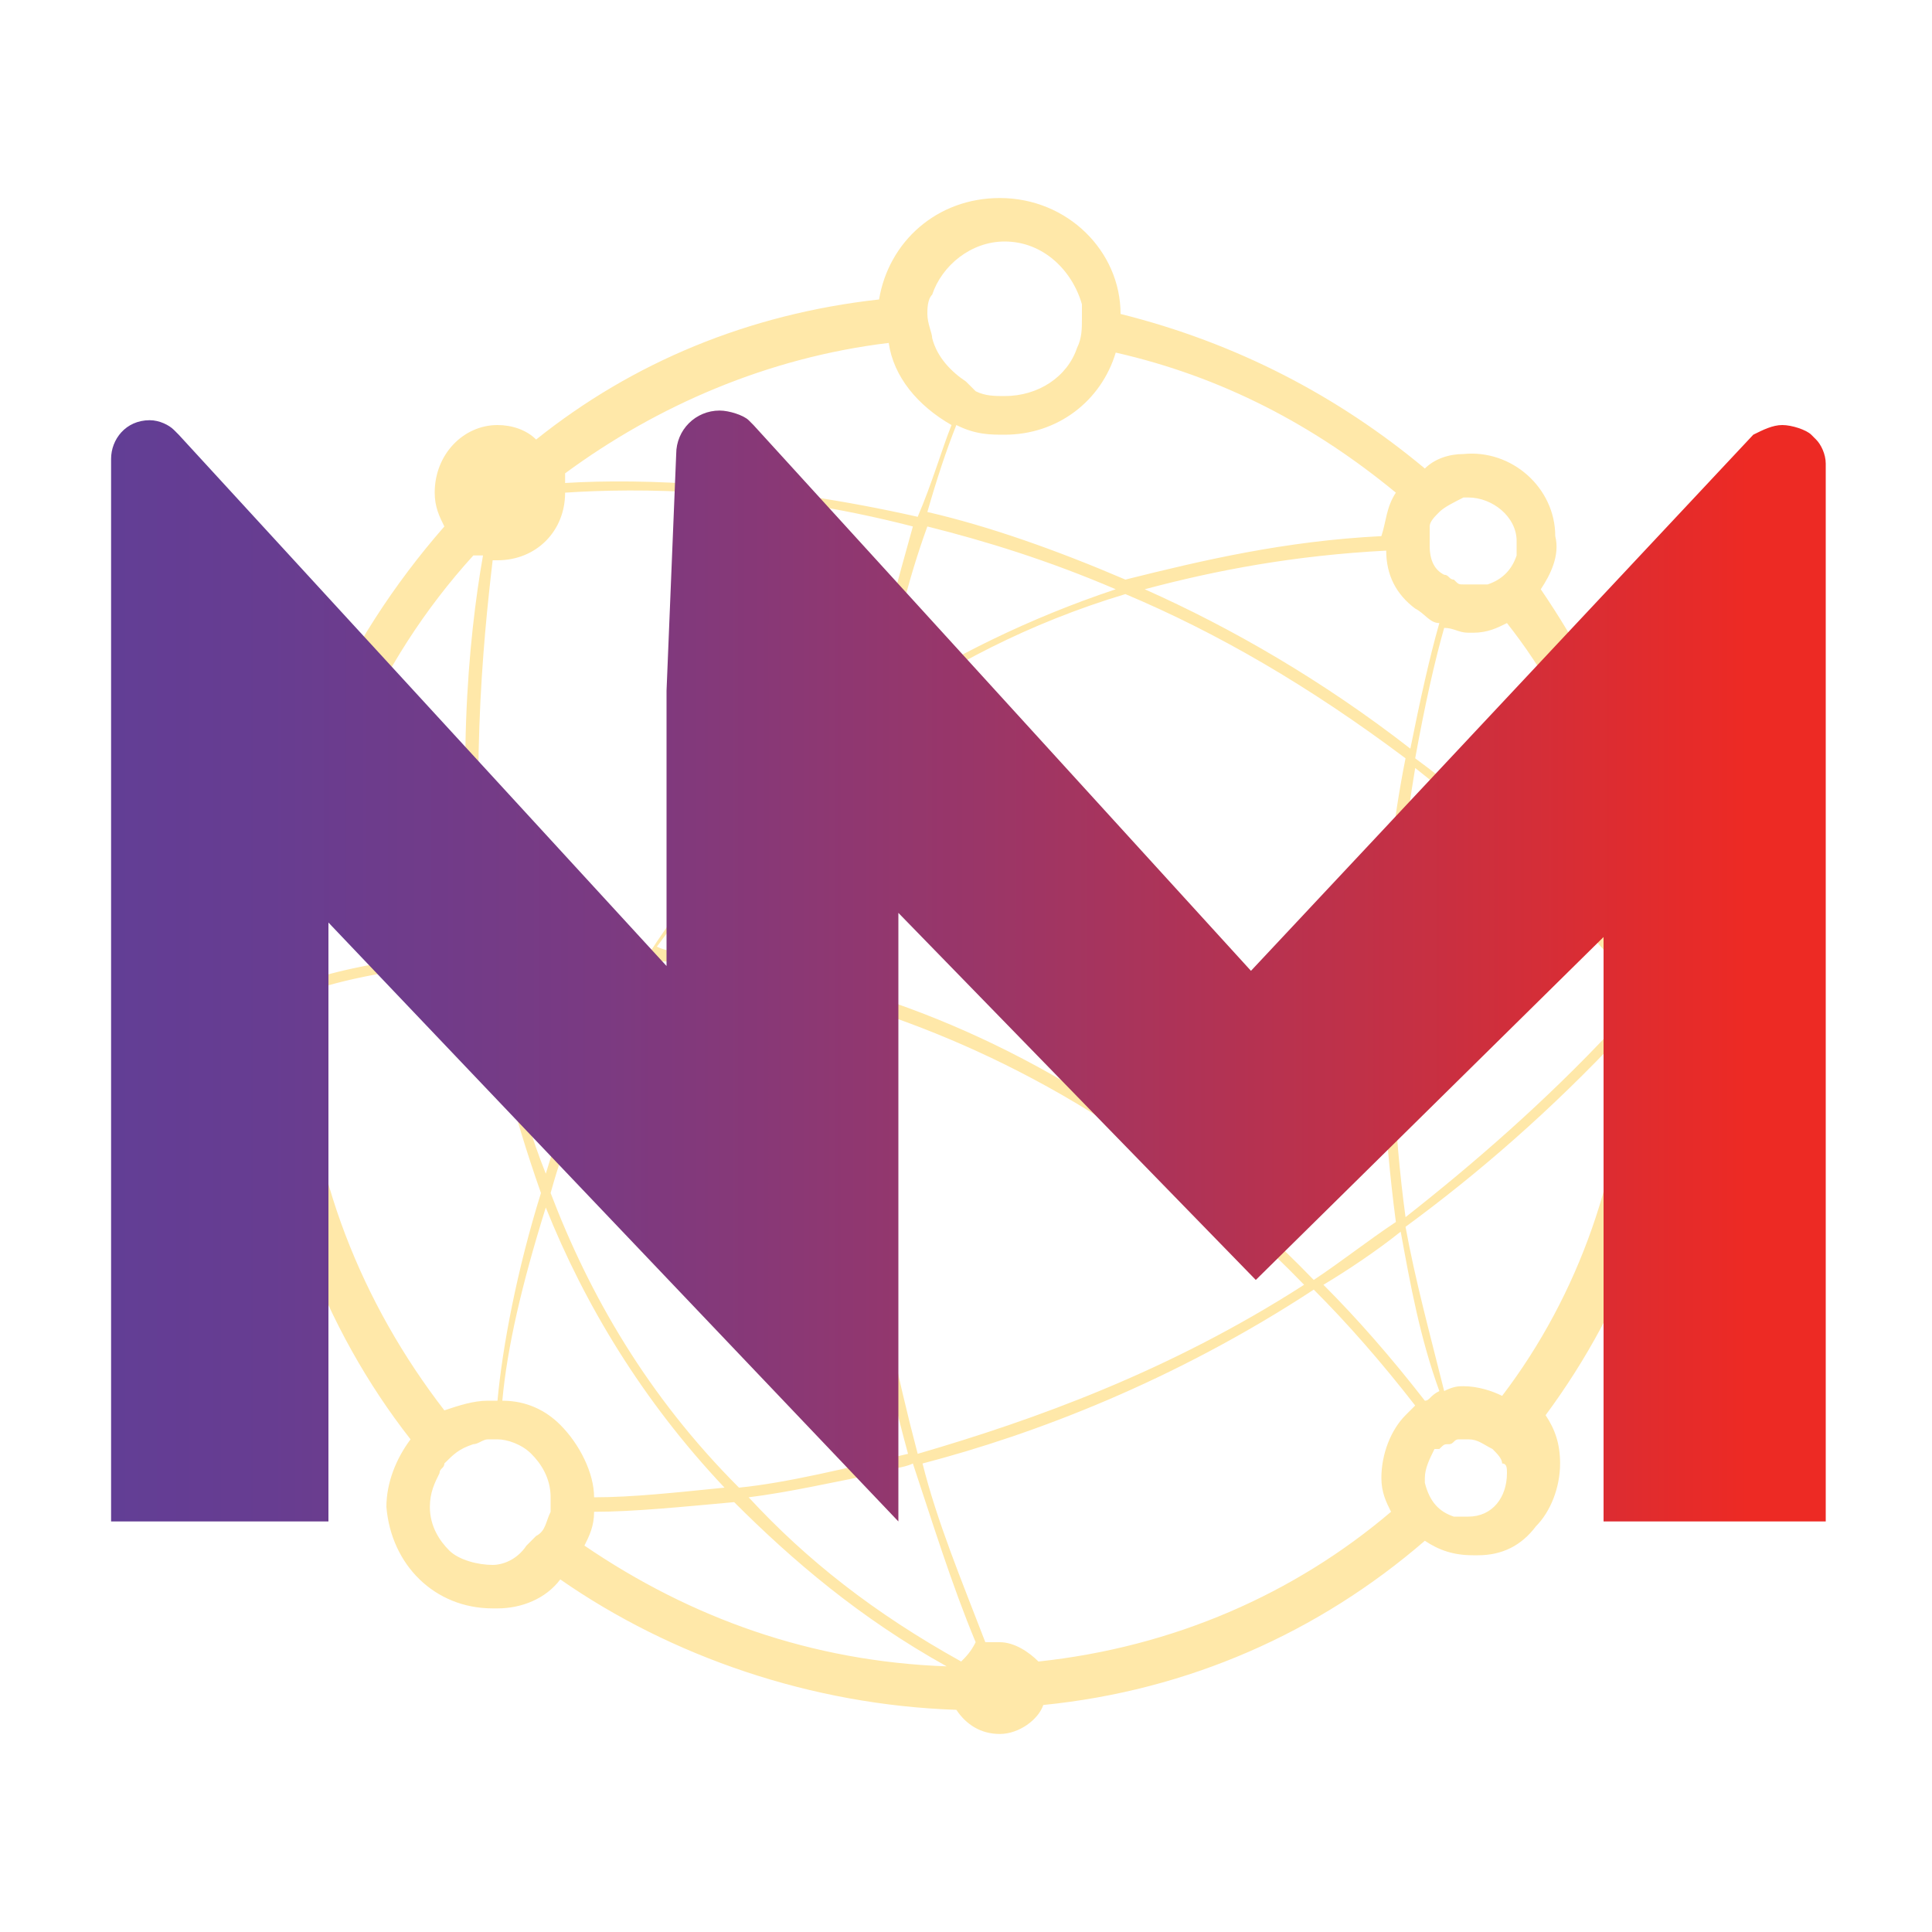<?xml version="1.0" encoding="utf-8"?>
<!-- Generator: Adobe Illustrator 27.9.0, SVG Export Plug-In . SVG Version: 6.00 Build 0)  -->
<svg version="1.1" id="Layer_1" xmlns="http://www.w3.org/2000/svg" xmlns:xlink="http://www.w3.org/1999/xlink" x="0px" y="0px"
	 viewBox="0 0 40 40" style="enable-background:new 0 0 40 40;" xml:space="preserve">
<style type="text/css">
	.st0{fill:#FFE8A9;}
	.st1{fill:url(#SVGID_1_);}
</style>
<g>
	<path class="st0" d="M35.2,20.6c0-0.4-0.2-0.7-0.6-0.9c-0.2-2.8-1.2-5.3-2.7-7.5c0.2-0.3,0.4-0.7,0.3-1.1c0-1-0.9-1.8-1.9-1.7
		c-0.3,0-0.6,0.1-0.8,0.3c-1.8-1.5-3.9-2.6-6.3-3.2c0-1.3-1.1-2.4-2.5-2.4c-1.3,0-2.3,0.9-2.5,2.1c-2.7,0.3-5.1,1.3-7.1,2.9
		c-0.2-0.2-0.5-0.3-0.8-0.3C9.6,8.8,9,9.4,9,10.2c0,0.3,0.1,0.5,0.2,0.7c-2.1,2.4-3.5,5.4-3.8,8.8c-0.4,0.1-0.6,0.5-0.6,0.9
		c0,0.4,0.2,0.8,0.6,0.9c0.2,3.1,1.3,6,3.1,8.3C8.2,30.2,8,30.7,8,31.2c0.1,1.2,1,2.1,2.2,2.1c0,0,0.1,0,0.1,0c0.5,0,1-0.2,1.3-0.6
		c2.3,1.6,5.2,2.6,8.2,2.7c0.2,0.3,0.5,0.5,0.9,0.5c0.4,0,0.8-0.3,0.9-0.6c3-0.3,5.7-1.5,7.9-3.4c0.3,0.2,0.6,0.3,1,0.3
		c0,0,0.1,0,0.1,0c0.5,0,0.9-0.2,1.2-0.6c0.3-0.3,0.5-0.8,0.5-1.3c0-0.4-0.1-0.7-0.3-1c1.7-2.3,2.7-5,2.8-8
		C35,21.3,35.2,21,35.2,20.6z M29.5,29c-0.7-0.9-1.4-1.7-2.1-2.4c0.5-0.3,1.1-0.7,1.6-1.1c0.2,1.1,0.4,2.2,0.8,3.3
		C29.6,28.9,29.6,29,29.5,29z M19.9,34.4c-1.8-1-3.2-2.1-4.4-3.4c0.8-0.1,1.7-0.3,2.7-0.5c0.2-0.1,0.5-0.1,0.7-0.2
		c0.4,1.2,0.8,2.5,1.3,3.7C20.1,34.2,20,34.3,19.9,34.4z M11.6,29.5c-0.3-0.3-0.7-0.5-1.2-0.5c0.1-1.1,0.4-2.4,0.9-4
		c0.8,2,2,4,3.7,5.8c-1,0.1-1.9,0.2-2.7,0.2c0,0,0,0,0,0C12.3,30.5,12,29.9,11.6,29.5z M11.4,24.7c0.3-1.1,0.8-2.3,1.4-3.5
		c0.2-0.4,0.5-0.8,0.7-1.3c0.2,0,0.5,0,0.7,0.1c1,0.1,2.1,0.3,3.3,0.7c0,2.9,0.4,6.1,1.3,9.4c-1.3,0.3-2.5,0.6-3.5,0.7
		C13.4,28.9,12.2,26.8,11.4,24.7z M6.3,19.8c0.2-3.2,1.5-6.1,3.5-8.3c0,0,0.1,0,0.2,0c-0.3,1.7-0.6,4.7-0.1,8.2
		c-1.4,0.1-2.5,0.3-3.2,0.5C6.6,20,6.5,19.9,6.3,19.8z M19.7,8.8c-0.2,0.5-0.4,1.2-0.7,1.9c-3.1-0.7-5.7-0.8-7.3-0.7
		c0-0.1,0-0.1,0-0.2c1.9-1.4,4.2-2.4,6.7-2.7C18.5,7.8,19,8.4,19.7,8.8z M10.2,11.6c0,0,0.1,0,0.1,0c0.8,0,1.4-0.6,1.4-1.4
		c0,0,0,0,0,0c1.5-0.1,4.1-0.1,7.2,0.7c-0.3,1.1-0.7,2.4-0.9,3.9c-2,1.5-3.5,3.3-4.6,5c-1.2-0.1-2.3-0.1-3.3,0
		C9.7,16.3,10,13.3,10.2,11.6z M19.2,10.9c1.2,0.3,2.5,0.7,3.9,1.3c-1.8,0.6-3.4,1.4-4.8,2.3C18.5,13.2,18.8,12,19.2,10.9z M17.9,15
		c-0.3,1.6-0.5,3.5-0.5,5.4c-1.2-0.3-2.2-0.5-3.2-0.7c-0.2,0-0.4,0-0.6-0.1C14.7,18.1,16.1,16.4,17.9,15z M13.3,19.9
		c-0.2,0.4-0.5,0.8-0.7,1.2c-0.6,1.1-1,2.2-1.3,3.2c-0.6-1.5-0.9-3.1-1.1-4.4C11.1,19.9,12.1,19.8,13.3,19.9z M17.7,20.8
		c2.9,0.9,6.2,2.6,9.3,5.8c-2.8,1.8-5.6,2.8-8,3.5C18.1,26.7,17.7,23.6,17.7,20.8z M17.7,20.5c0-2.1,0.2-4,0.5-5.7
		c1.4-1,3.1-1.9,5.1-2.5c1.9,0.8,3.8,1.9,5.8,3.4c-0.5,2.5-0.7,5.8-0.2,9.6c-0.6,0.4-1.1,0.8-1.7,1.2C24,23.2,20.7,21.4,17.7,20.5z
		 M28.7,11.4c0,0.5,0.2,0.9,0.6,1.2c0.2,0.1,0.3,0.3,0.5,0.3c-0.2,0.7-0.4,1.6-0.6,2.6c-1.8-1.4-3.7-2.5-5.5-3.3
		C25.2,11.8,26.8,11.5,28.7,11.4z M29.3,15.9c1.4,1.1,2.8,2.5,4.2,4.1c-0.2,0.2-0.3,0.4-0.3,0.7c0,0.2,0.1,0.5,0.2,0.6
		c-1.4,1.5-2.9,2.8-4.3,3.9C28.6,21.5,28.9,18.3,29.3,15.9z M33.7,19.8C33.7,19.8,33.7,19.8,33.7,19.8c-1.5-1.6-2.9-3-4.4-4.1
		c0.2-1.1,0.4-2,0.6-2.7c0.2,0,0.3,0.1,0.5,0.1c0,0,0.1,0,0.1,0c0.3,0,0.5-0.1,0.7-0.2C32.7,14.8,33.6,17.2,33.7,19.8z M30.4,10.3
		C30.4,10.3,30.5,10.3,30.4,10.3c0.5,0,1,0.4,1,0.9c0,0.1,0,0.2,0,0.3c-0.1,0.3-0.3,0.5-0.6,0.6c-0.1,0-0.1,0-0.2,0
		c-0.1,0-0.2,0-0.3,0c-0.1,0-0.1,0-0.2-0.1c-0.1,0-0.1-0.1-0.2-0.1c-0.2-0.1-0.3-0.3-0.3-0.6c0,0,0-0.1,0-0.1c0,0,0-0.1,0-0.1
		c0-0.1,0-0.2,0-0.2c0-0.1,0.1-0.2,0.2-0.3c0.1-0.1,0.3-0.2,0.5-0.3C30.3,10.3,30.4,10.3,30.4,10.3z M28.6,11.1
		c-2,0.1-3.7,0.5-5.3,0.9c-1.4-0.6-2.8-1.1-4.1-1.4c0.2-0.7,0.4-1.3,0.6-1.8C20.2,9,20.5,9,20.8,9c1.1,0,2-0.7,2.3-1.7
		c2.2,0.5,4.1,1.5,5.8,2.9C28.7,10.5,28.7,10.8,28.6,11.1z M20.8,5c0.8,0,1.4,0.6,1.6,1.3c0,0.1,0,0.2,0,0.3c0,0.2,0,0.4-0.1,0.6
		c-0.2,0.6-0.8,1-1.5,1c-0.2,0-0.4,0-0.6-0.1C20.1,8,20.1,8,20,7.9c-0.3-0.2-0.6-0.5-0.7-0.9c0-0.1-0.1-0.3-0.1-0.5
		c0-0.1,0-0.3,0.1-0.4C19.5,5.5,20.1,5,20.8,5z M6.3,21.4c0.3-0.2,0.5-0.5,0.5-0.8c0-0.1,0-0.1,0-0.2c0.7-0.2,1.8-0.4,3.2-0.5
		c0.2,1.5,0.6,3.1,1.2,4.8c-0.5,1.6-0.8,3.2-0.9,4.3c-0.1,0-0.1,0-0.2,0c-0.3,0-0.6,0.1-0.9,0.2C7.5,27,6.4,24.3,6.3,21.4z
		 M10.2,32.4c-0.3,0-0.7-0.1-0.9-0.3c-0.2-0.2-0.4-0.5-0.4-0.9c0-0.3,0.1-0.5,0.2-0.7c0-0.1,0.1-0.1,0.1-0.2
		c0.2-0.2,0.3-0.3,0.6-0.4c0.1,0,0.2-0.1,0.3-0.1c0,0,0,0,0,0c0,0,0,0,0,0c0.1,0,0.1,0,0.2,0c0.2,0,0.5,0.1,0.7,0.3
		c0.2,0.2,0.4,0.5,0.4,0.9c0,0,0,0,0,0c0,0.1,0,0.2,0,0.2c0,0,0,0.1,0,0.1c-0.1,0.2-0.1,0.4-0.3,0.5c-0.1,0.1-0.1,0.1-0.2,0.2
		C10.7,32.3,10.4,32.4,10.2,32.4z M12.3,31.3c0.8,0,1.8-0.1,2.9-0.2c1.2,1.2,2.6,2.4,4.4,3.4c-2.8-0.1-5.3-1-7.5-2.5
		C12.2,31.8,12.3,31.6,12.3,31.3z M21.5,34.4C21.3,34.2,21,34,20.7,34c-0.1,0-0.2,0-0.3,0c-0.5-1.3-1-2.5-1.3-3.7
		c2.3-0.6,5.2-1.7,8.1-3.6c0.7,0.7,1.4,1.5,2.1,2.4c-0.1,0.1-0.1,0.1-0.2,0.2c-0.3,0.3-0.5,0.8-0.5,1.3c0,0.3,0.1,0.5,0.2,0.7
		C26.8,33,24.3,34.1,21.5,34.4z M31.2,30.5c0,0.5-0.3,0.9-0.8,0.9c-0.1,0-0.2,0-0.3,0c-0.3-0.1-0.5-0.3-0.6-0.7c0,0,0-0.1,0-0.1
		c0-0.2,0.1-0.4,0.2-0.6c0,0,0,0,0.1,0c0.1-0.1,0.1-0.1,0.2-0.1c0,0,0,0,0,0.1c0,0,0,0,0-0.1c0.1,0,0.1-0.1,0.2-0.1c0,0,0.1,0,0.1,0
		c0,0,0,0,0,0c0,0,0.1,0,0.1,0c0.2,0,0.3,0.1,0.5,0.2c0.1,0.1,0.2,0.2,0.2,0.3C31.2,30.3,31.2,30.4,31.2,30.5z M31.1,28.9
		c-0.2-0.1-0.5-0.2-0.8-0.2c-0.1,0-0.2,0-0.4,0.1c-0.3-1.2-0.6-2.3-0.8-3.4c1.5-1.1,3-2.4,4.5-4c0,0,0.1,0,0.1,0.1
		C33.6,24.2,32.7,26.8,31.1,28.9z"/>
	<linearGradient id="SVGID_1_" gradientUnits="userSpaceOnUse" x1="0.916" y1="20" x2="36.207" y2="20">
		<stop  offset="0" style="stop-color:#603E97"/>
		<stop  offset="0.132" style="stop-color:#673D91"/>
		<stop  offset="0.322" style="stop-color:#7A3A82"/>
		<stop  offset="0.549" style="stop-color:#9A3668"/>
		<stop  offset="0.801" style="stop-color:#C53044"/>
		<stop  offset="1" style="stop-color:#ED2A24"/>
	</linearGradient>
	<path class="st1" d="M37.6,9.1C37.6,9.1,37.6,9.1,37.6,9.1L37.6,9.1L37.5,9c-0.1-0.1-0.4-0.2-0.6-0.2c-0.2,0-0.4,0.1-0.6,0.2
		c0,0,0,0,0,0L25.9,20.1L15.6,8.8c0,0,0,0,0,0l0,0l-0.1-0.1c-0.1-0.1-0.4-0.2-0.6-0.2c-0.5,0-0.9,0.4-0.9,0.9l-0.2,4.9v5.7L3.7,9
		L3.6,8.9C3.5,8.8,3.3,8.7,3.1,8.7c-0.5,0-0.8,0.4-0.8,0.8v22h4.5V19.1l11.8,12.4v-6.7v-5.9l7.4,7.6l7.2-7.1v12.1h4.6V9.6
		C37.8,9.4,37.7,9.2,37.6,9.1z"/>
</g>
</svg>

